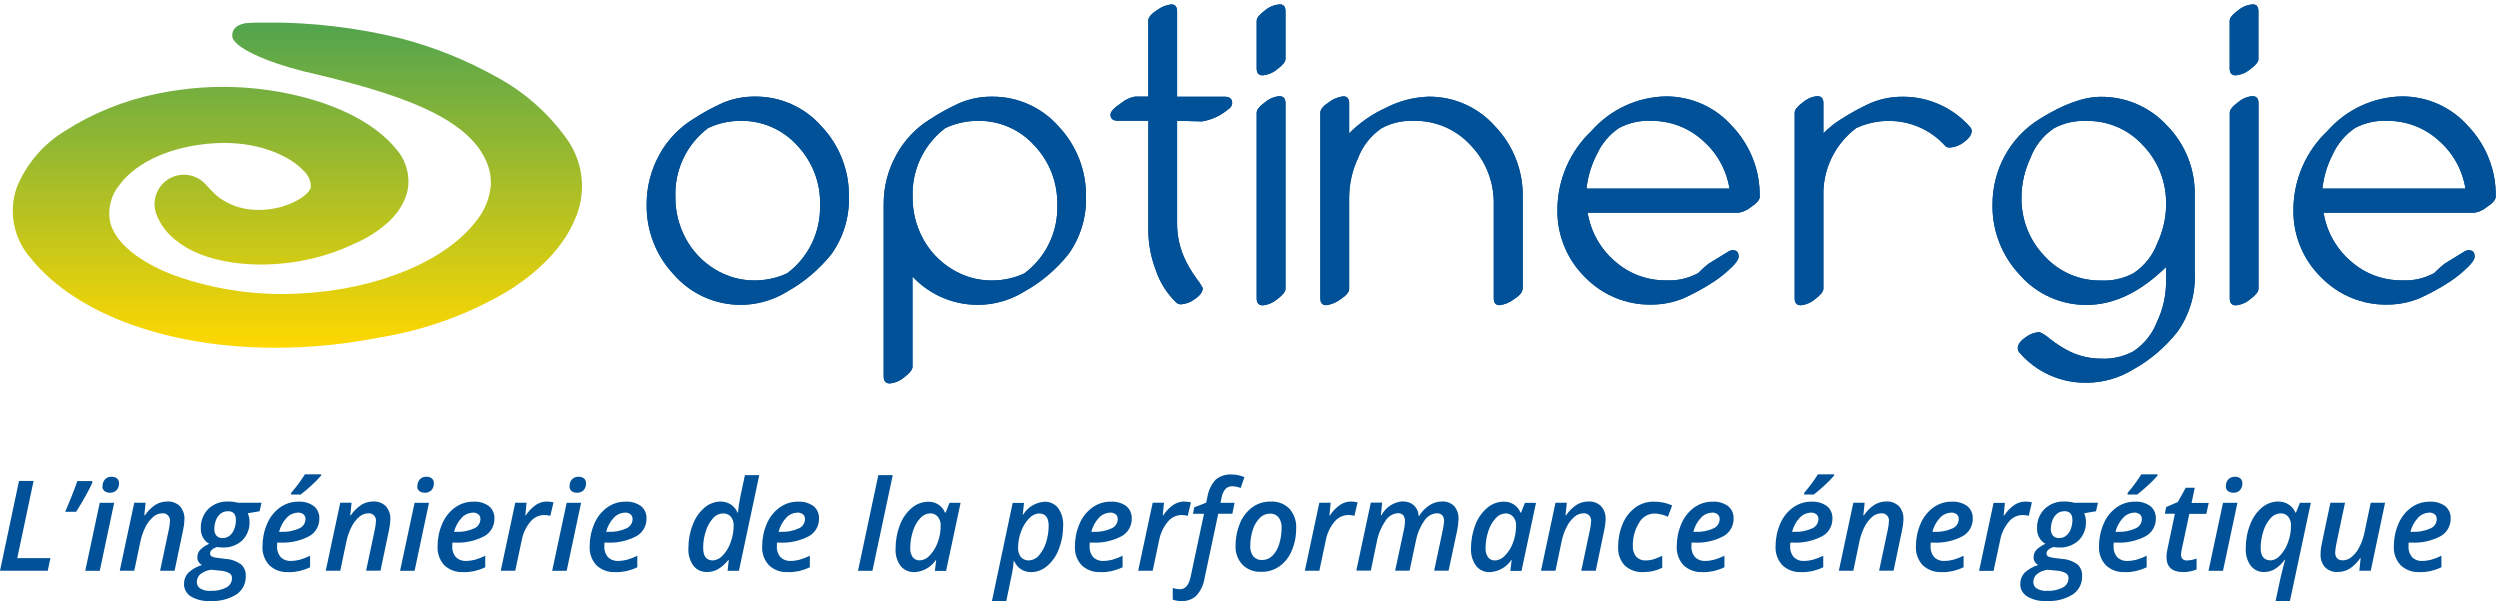<?xml version="1.0" encoding="UTF-8"?>
<svg id="Calque_1" xmlns="http://www.w3.org/2000/svg" xmlns:xlink="http://www.w3.org/1999/xlink" viewBox="0 0 300 72.14">
  <defs>
    <style>
      .cls-1 {
        fill: none;
      }

      .cls-2 {
        fill: #005197;
      }

      .cls-3 {
        fill: url(#Dégradé_sans_nom);
      }

      .cls-4 {
        fill: #00498a;
      }

      .cls-5 {
        clip-path: url(#clippath);
      }
    </style>
    <clipPath id="clippath">
      <path class="cls-1" d="M29.31,2.82c-.89.17-1.49.67-1.44,1.52.08,1.35,4.24,3.14,8.49,4.2,10.64,2.49,20.75,5.4,22.39,11.98.05.2.09.41.11.62.03.29.04.62.05.93-.1,1.57-.68,3.07-1.66,4.31-3.57,4.85-11.78,8.31-20.91,8.82-5.23.34-10.48-.39-15.41-2.15-4.29-1.62-7.11-3.95-7.71-6.38-.32-1.58.08-3.21,1.1-4.46,2.11-2.86,6.42-4.74,11.53-5.03,4.97-.28,8.9,1.47,10.59,3.32.56.5.87,1.21.86,1.96-.08.56-1.05,1.41-2.54,2.02-.28.11-.57.21-.88.31-1.15.34-4.87,1.15-7.88-1.31-.48-.46-.97-.94-1.21-1.23-1.24-1.5-3.46-1.72-4.96-.48-1.1.91-1.55,2.39-1.13,3.75,0,.04.02.08.03.12.51,1.35,1.42,2.52,2.6,3.36,4.12,3.29,13.55,3.9,21.08.29,1.58-.65,3.04-1.58,4.3-2.74.1-.09.2-.18.28-.29.76-.76,1.35-1.68,1.71-2.69.11-.29.19-.59.24-.89.27-1.73-.24-3.49-1.41-4.8-2.35-2.9-6.62-5.19-12.05-6.45-5.49-1.28-11.2-1.33-16.72-.16h-.02c-3.92.81-7.66,2.33-11.02,4.49-2.57,1.58-4.57,3.94-5.71,6.74-1.02,2.94-.37,6.2,1.71,8.52,5.52,6.83,16.71,10.71,29.34,10.71,4.28,0,8.54-.43,12.73-1.28l.17-.02c5.33-.91,10.45-2.79,15.09-5.57,3.84-2.41,6.57-5.33,7.89-8.42,1.43-3.09,1.14-6.7-.76-9.53-2.22-3.19-5.16-5.82-8.59-7.67-3.6-2.02-7.45-3.57-11.45-4.62-5.29-1.3-10.71-1.94-16.15-1.92-.9-.02-1.8.02-2.7.1h0Z"/>
    </clipPath>
    <linearGradient id="Dégradé_sans_nom" data-name="Dégradé sans nom" x1="-47.79" y1="329.26" x2="-47.79" y2="330.26" gradientTransform="translate(3350.7 12892.83) scale(69.36 -39.03)" gradientUnits="userSpaceOnUse">
      <stop offset="0" stop-color="#ffd800"/>
      <stop offset="1" stop-color="#51a44f"/>
    </linearGradient>
  </defs>
  <g id="Groupe_416">
    <g id="Groupe_411">
      <g id="Groupe_65">
        <g class="cls-5">
          <g id="Groupe_64">
            <rect id="Rectangle_64" class="cls-3" x="1" y="2.72" width="69.36" height="39.03"/>
          </g>
        </g>
      </g>
      <g id="Groupe_410">
        <g id="Groupe_404">
          <g id="Groupe_63">
            <g id="Groupe_412">
              <path id="Tracé_216" class="cls-4" d="M101.87,23.63c.06,2.45-.67,4.86-2.1,6.86-1.46,1.83-3.27,3.36-5.31,4.5-4.41,2.72-10.14,1.88-13.57-2.01-2.16-2.27-3.34-5.3-3.29-8.43-.02-2.1.52-4.17,1.54-6.01.96-1.75,2.36-3.22,4.06-4.26,1.12-.73,2.28-1.37,3.5-1.92,1.23-.52,2.56-.78,3.89-.77,3.05-.03,5.97,1.27,7.98,3.56,2.16,2.28,3.35,5.32,3.3,8.46M98.41,24.55c.06-2.64-.93-5.2-2.76-7.11-1.73-1.91-4.2-2.98-6.78-2.94-1.35,0-2.68.29-3.89.86-2.58,1.94-4.05,5.03-3.93,8.26-.02,1.75.41,3.49,1.25,5.03.81,1.49,2,2.75,3.45,3.64,1.45.9,3.12,1.38,4.83,1.36,1.35,0,2.67-.29,3.89-.86,2.58-1.94,4.05-5.02,3.93-8.25"/>
              <path id="Tracé_217" class="cls-2" d="M101.87,23.63c.06,2.45-.67,4.86-2.1,6.86-1.46,1.83-3.27,3.36-5.31,4.5-4.41,2.72-10.14,1.88-13.57-2.01-2.16-2.27-3.34-5.3-3.29-8.43-.02-2.1.52-4.17,1.54-6.01.96-1.75,2.36-3.22,4.06-4.26,1.12-.73,2.28-1.37,3.5-1.92,1.23-.52,2.56-.78,3.89-.77,3.05-.03,5.97,1.27,7.98,3.56,2.16,2.28,3.35,5.32,3.3,8.46ZM98.41,24.55c.06-2.64-.94-5.19-2.76-7.11-1.73-1.91-4.2-2.98-6.78-2.94-1.35,0-2.68.29-3.89.86-2.58,1.94-4.05,5.03-3.93,8.26-.02,1.75.41,3.49,1.25,5.03.81,1.49,2,2.75,3.45,3.64,1.45.9,3.12,1.38,4.83,1.36,1.35,0,2.67-.29,3.89-.86,2.58-1.94,4.05-5.02,3.93-8.25Z"/>
              <path id="Tracé_218" class="cls-4" d="M130.32,23.63c.06,2.45-.67,4.86-2.1,6.86-1.46,1.83-3.26,3.36-5.31,4.5-4.33,2.67-9.94,1.91-13.41-1.81v10.84c0,.33-.33.75-.99,1.25-.49.42-1.09.68-1.74.74-.49,0-.73-.28-.73-.84v-20.61c-.02-2.1.51-4.17,1.54-6.01.96-1.75,2.36-3.22,4.06-4.26,1.12-.73,2.28-1.37,3.5-1.92,1.23-.52,2.55-.78,3.89-.77,3.05-.03,5.97,1.27,7.99,3.56,2.16,2.28,3.35,5.32,3.3,8.47M126.87,24.55c.06-2.64-.94-5.2-2.76-7.11-1.73-1.91-4.2-2.98-6.77-2.94-1.35,0-2.68.3-3.9.87-2.58,1.94-4.05,5.03-3.93,8.26-.02,1.75.41,3.49,1.25,5.03.81,1.5,2.01,2.75,3.46,3.64,1.45.9,3.12,1.38,4.83,1.36,1.35,0,2.68-.29,3.89-.86,2.58-1.94,4.05-5.02,3.93-8.25"/>
              <path id="Tracé_219" class="cls-2" d="M130.32,23.63c.06,2.45-.67,4.86-2.1,6.86-1.46,1.83-3.26,3.36-5.31,4.5-4.33,2.67-9.94,1.91-13.41-1.81v10.84c0,.33-.33.75-.99,1.25-.49.42-1.09.68-1.74.74-.49,0-.73-.28-.73-.84v-20.61c-.02-2.1.51-4.17,1.54-6.01.96-1.75,2.36-3.22,4.06-4.26,1.12-.73,2.28-1.37,3.5-1.92,1.23-.52,2.55-.78,3.89-.77,3.05-.03,5.97,1.27,7.99,3.56,2.16,2.28,3.35,5.32,3.3,8.47ZM126.87,24.55c.06-2.64-.94-5.2-2.76-7.11-1.73-1.91-4.2-2.98-6.77-2.94-1.35,0-2.67.29-3.89.86-2.58,1.94-4.05,5.03-3.93,8.26-.02,1.75.41,3.49,1.25,5.03.81,1.5,2.01,2.75,3.46,3.64,1.45.9,3.12,1.38,4.83,1.36,1.35,0,2.68-.29,3.89-.86,2.58-1.94,4.05-5.02,3.93-8.25Z"/>
              <path id="Tracé_220" class="cls-4" d="M147.87,12.35c-.03.34-.22.63-.52.79-.89.75-1.96,1.24-3.1,1.43-.12,0-.51-.01-1.16-.03s-1.25-.04-1.84-.04v12.34c0,1.35.27,2.68.79,3.92.4.92.9,1.79,1.5,2.6.3.38.56.78.79,1.2,0,.47-.33.92-1,1.36-.47.35-1.03.56-1.62.6-.2,0-.39-.07-.54-.2-1.13-1.08-1.98-2.42-2.47-3.9-.57-1.48-.88-3.05-.9-4.64v-13.29h-3.65c-.59,0-.89-.24-.89-.74,0-.34.41-.79,1.23-1.34.49-.42,1.09-.71,1.72-.82h1.58V2.49c0-.4.37-.84,1.1-1.3.48-.36,1.05-.59,1.65-.66.47,0,.71.27.71.82v10.26h5.72c.6,0,.89.26.89.75"/>
              <path id="Tracé_221" class="cls-2" d="M147.87,12.35c-.03.34-.22.63-.52.79-.89.75-1.96,1.24-3.1,1.43-.12,0-.51-.01-1.16-.03s-1.25-.04-1.84-.04v12.34c0,1.35.27,2.68.79,3.92.4.92.9,1.79,1.5,2.6.3.38.56.78.79,1.2,0,.47-.33.92-1,1.36-.47.35-1.03.56-1.62.6-.2,0-.39-.07-.54-.2-1.13-1.08-1.98-2.42-2.47-3.9-.57-1.48-.88-3.05-.9-4.64v-13.29h-3.65c-.59,0-.89-.24-.89-.74,0-.34.41-.79,1.23-1.34.49-.42,1.09-.71,1.72-.82h1.58V2.49c0-.4.37-.84,1.1-1.3.48-.36,1.05-.59,1.65-.66.47,0,.71.27.71.82v10.26h5.72c.6,0,.89.26.89.75Z"/>
              <path id="Tracé_222" class="cls-4" d="M154.26,7.07c0,.34-.33.75-1,1.24-.49.42-1.11.67-1.75.73-.47,0-.71-.27-.71-.82V2.49c0-.34.33-.75,1-1.24.49-.42,1.11-.67,1.75-.73.47,0,.71.27.71.82v5.73ZM154.26,34.65c0,.34-.33.76-.99,1.25-.49.42-1.1.68-1.74.74-.49,0-.73-.28-.73-.83V13.52c0-.34.33-.76.99-1.24.49-.42,1.1-.68,1.74-.74.48,0,.73.28.73.84v22.28Z"/>
              <path id="Tracé_223" class="cls-2" d="M154.26,7.07c0,.34-.33.75-1,1.24-.49.42-1.11.67-1.75.73-.47,0-.71-.27-.71-.82V2.49c0-.34.33-.75,1-1.24.49-.42,1.11-.67,1.75-.73.47,0,.71.27.71.82v5.73ZM154.26,34.65c0,.34-.33.76-.99,1.25-.49.42-1.1.68-1.74.74-.49,0-.73-.28-.73-.83V13.52c0-.34.33-.76.99-1.24.49-.42,1.1-.68,1.74-.74.48,0,.73.28.73.84v22.28Z"/>
              <path id="Tracé_224" class="cls-4" d="M182.71,34.65c0,.4-.36.83-1.07,1.28-.49.37-1.07.61-1.68.69-.47,0-.71-.27-.71-.82v-11.26c.06-2.65-.94-5.22-2.78-7.12-1.73-1.89-4.19-2.96-6.75-2.92-1.35-.07-2.69.23-3.89.86-1.31.88-2.31,2.14-2.87,3.62-.68,1.45-1.04,3.03-1.06,4.64v11.03c0,.4-.36.83-1.07,1.28-.49.37-1.07.61-1.68.69-.47,0-.71-.27-.71-.82V13.52c0-.4.37-.83,1.1-1.3.48-.36,1.05-.59,1.65-.66.47,0,.71.28.71.82v3.62c1.27-1.28,2.77-2.32,4.42-3.07,1.59-.82,3.33-1.27,5.12-1.33,3.04-.02,5.95,1.27,7.97,3.56,2.18,2.28,3.37,5.32,3.32,8.47v11.03Z"/>
              <path id="Tracé_225" class="cls-2" d="M182.71,34.65c0,.4-.36.83-1.07,1.28-.49.37-1.07.61-1.68.69-.47,0-.71-.27-.71-.82v-11.26c.06-2.65-.94-5.22-2.78-7.12-1.73-1.89-4.19-2.96-6.75-2.92-1.35-.07-2.69.23-3.89.86-1.31.88-2.31,2.14-2.87,3.62-.68,1.45-1.04,3.03-1.06,4.64v11.03c0,.4-.36.83-1.07,1.28-.49.37-1.07.61-1.68.69-.47,0-.71-.27-.71-.82V13.52c0-.4.37-.83,1.1-1.3.48-.36,1.05-.59,1.65-.66.47,0,.71.28.71.82v3.62c1.27-1.28,2.77-2.32,4.42-3.07,1.59-.82,3.33-1.27,5.12-1.33,3.04-.02,5.95,1.27,7.97,3.56,2.18,2.28,3.37,5.32,3.32,8.47v11.03Z"/>
              <path id="Tracé_226" class="cls-4" d="M211.17,23.62c0,.35-.36.76-1.06,1.23-.43.36-.96.6-1.52.68h-18.07c.37,2.28,1.54,4.35,3.29,5.84,1.67,1.48,3.84,2.29,6.07,2.27,1.35.08,2.7-.22,3.89-.86.4-.41.82-.79,1.27-1.14l2.38-1.46c.15-.1.32-.15.5-.16.48,0,.72.26.72.77,0,.37-.42.93-1.27,1.68-.56.51-1.17.98-1.81,1.39-1.12.73-2.29,1.37-3.51,1.92-1.23.51-2.54.77-3.87.77-2.99.06-5.87-1.13-7.96-3.27-2.2-2.16-3.41-5.14-3.33-8.23.04-3.53,1.51-6.9,4.08-9.33,2.26-2.57,5.49-4.08,8.91-4.15,3.04-.02,5.95,1.27,7.96,3.55,2.18,2.28,3.37,5.32,3.32,8.47M207.54,22.63c-.37-2.28-1.53-4.35-3.29-5.84-1.67-1.49-3.84-2.3-6.08-2.29-1.35-.07-2.7.23-3.9.87-1.16.79-2.08,1.89-2.66,3.17-.66,1.28-1.07,2.66-1.23,4.09h17.16Z"/>
              <path id="Tracé_227" class="cls-2" d="M211.17,23.62c0,.35-.36.76-1.06,1.23-.43.36-.96.6-1.52.68h-18.07c.37,2.28,1.54,4.35,3.29,5.84,1.67,1.48,3.84,2.29,6.07,2.27,1.35.08,2.7-.22,3.89-.86.4-.41.82-.79,1.27-1.14l2.38-1.46c.15-.1.32-.15.5-.16.48,0,.72.26.72.77,0,.37-.42.93-1.27,1.68-.56.51-1.17.98-1.81,1.39-1.12.73-2.29,1.37-3.51,1.92-1.23.51-2.54.77-3.87.77-2.99.06-5.87-1.13-7.96-3.27-2.2-2.16-3.41-5.14-3.33-8.23.04-3.53,1.51-6.9,4.08-9.33,2.26-2.57,5.49-4.08,8.91-4.15,3.04-.02,5.95,1.27,7.96,3.55,2.18,2.28,3.38,5.32,3.33,8.47ZM207.54,22.63c-.37-2.28-1.53-4.35-3.29-5.84-1.67-1.49-3.84-2.3-6.08-2.29-1.35-.07-2.7.23-3.9.87-1.16.79-2.08,1.89-2.66,3.17-.66,1.28-1.07,2.66-1.23,4.09h17.16Z"/>
              <path id="Tracé_228" class="cls-4" d="M236.6,15.72c0,.44-.31.89-.93,1.33-.48.39-1.08.62-1.7.66-.2.01-.4-.06-.54-.2-1.73-1.93-4.21-3.02-6.8-3-1.34,0-2.67.29-3.89.86-2.58,1.94-4.05,5.02-3.93,8.25v11.02c0,.34-.34.76-.99,1.25-.49.42-1.1.68-1.74.74-.48,0-.72-.28-.72-.83V13.52c0-.34.33-.75.99-1.24.48-.42,1.09-.68,1.73-.74.49,0,.73.28.73.84v3.62c.64-.65,1.36-1.23,2.14-1.71,1.12-.72,2.29-1.36,3.5-1.91,1.23-.52,2.55-.78,3.89-.77,3.07-.01,6,1.3,8.04,3.6.14.14.22.32.23.52"/>
              <path id="Tracé_229" class="cls-2" d="M236.6,15.72c0,.44-.31.89-.93,1.33-.48.39-1.08.62-1.7.66-.2.01-.4-.06-.54-.2-1.73-1.93-4.21-3.02-6.8-3-1.34,0-2.67.29-3.89.86-2.58,1.94-4.05,5.02-3.93,8.25v11.02c0,.34-.34.76-.99,1.25-.49.42-1.1.68-1.74.74-.48,0-.72-.28-.72-.83V13.52c0-.34.33-.75.99-1.24.48-.42,1.09-.68,1.73-.74.49,0,.73.28.73.84v3.62c.64-.65,1.36-1.23,2.14-1.71,1.12-.72,2.29-1.36,3.5-1.91,1.23-.52,2.55-.78,3.89-.77,3.07-.01,6,1.3,8.04,3.6.14.14.22.33.23.52Z"/>
              <path id="Tracé_230" class="cls-4" d="M263.38,32.98c.06,2.44-.67,4.83-2.08,6.82-1.46,1.85-3.27,3.4-5.33,4.54-1.68,1.03-3.61,1.58-5.58,1.59-3.08.04-6.01-1.27-8.03-3.59-.14-.14-.22-.33-.23-.53,0-.47.33-.93,1-1.37.47-.35,1.03-.55,1.62-.59.45.21.88.49,1.25.82.76.6,1.58,1.12,2.45,1.55,1.14.54,2.39.81,3.65.82,1.35.07,2.69-.23,3.89-.87,1.32-.87,2.32-2.13,2.88-3.61.68-1.45,1.04-3.03,1.06-4.64v-1.88c-3.1,3.03-6.27,4.55-9.54,4.55-3.04.02-5.95-1.27-7.96-3.55-2.18-2.28-3.38-5.32-3.33-8.47-.01-2.07.51-4.12,1.51-5.93.97-1.77,2.39-3.26,4.1-4.33,2.86-1.79,5.32-2.69,7.39-2.69,3.02-.02,5.91,1.23,7.95,3.46,2.18,2.22,3.38,5.23,3.32,8.35v9.57ZM259.93,24.55c.06-2.65-.94-5.22-2.78-7.12-1.73-1.9-4.19-2.96-6.75-2.92-1.35-.06-2.69.23-3.89.86-1.32.87-2.32,2.14-2.87,3.62-.68,1.45-1.05,3.03-1.06,4.64-.06,2.65.94,5.22,2.78,7.12,1.73,1.89,4.19,2.95,6.75,2.91,1.35.07,2.69-.23,3.89-.86,1.32-.87,2.33-2.14,2.88-3.62.68-1.45,1.04-3.03,1.06-4.63"/>
              <path id="Tracé_231" class="cls-2" d="M263.38,32.98c.06,2.44-.67,4.83-2.08,6.82-1.46,1.85-3.27,3.4-5.33,4.54-1.68,1.03-3.61,1.58-5.58,1.59-3.08.04-6.01-1.27-8.03-3.59-.14-.14-.22-.33-.23-.53,0-.47.33-.93,1-1.37.47-.35,1.03-.55,1.62-.59.45.21.88.49,1.25.82.76.6,1.58,1.12,2.45,1.55,1.14.54,2.39.81,3.65.82,1.35.07,2.69-.23,3.89-.87,1.32-.87,2.32-2.13,2.88-3.61.68-1.45,1.04-3.03,1.06-4.64v-1.88c-3.1,3.03-6.27,4.55-9.54,4.55-3.04.02-5.95-1.27-7.96-3.55-2.18-2.28-3.38-5.32-3.33-8.47-.01-2.07.51-4.12,1.51-5.93.97-1.77,2.39-3.26,4.1-4.33,2.86-1.79,5.32-2.69,7.39-2.69,3.02-.02,5.91,1.23,7.95,3.46,2.18,2.22,3.38,5.23,3.32,8.35v9.57ZM259.93,24.55c.06-2.65-.94-5.22-2.78-7.12-1.73-1.9-4.19-2.96-6.75-2.92-1.35-.06-2.69.23-3.89.86-1.32.87-2.32,2.14-2.87,3.62-.68,1.45-1.05,3.03-1.06,4.64-.06,2.65.94,5.22,2.78,7.12,1.73,1.89,4.19,2.95,6.75,2.91,1.35.07,2.69-.23,3.89-.86,1.32-.87,2.33-2.14,2.88-3.62.68-1.45,1.04-3.03,1.06-4.63h0Z"/>
              <path id="Tracé_232" class="cls-4" d="M271.02,7.07c0,.34-.33.75-1,1.24-.49.42-1.1.67-1.75.73-.47,0-.71-.27-.71-.82V2.49c0-.34.33-.75,1-1.24.5-.42,1.11-.67,1.75-.73.47,0,.7.27.7.82v5.73ZM271.02,34.65c0,.34-.33.76-.99,1.25-.49.42-1.09.68-1.74.74-.48,0-.72-.28-.72-.83V13.52c0-.34.33-.76.99-1.24.49-.43,1.1-.69,1.74-.74.48,0,.72.28.72.84v22.28Z"/>
              <path id="Tracé_233" class="cls-2" d="M271.02,7.07c0,.34-.33.75-1,1.24-.49.42-1.1.67-1.75.73-.47,0-.71-.27-.71-.82V2.49c0-.34.33-.75,1-1.24.5-.42,1.11-.67,1.75-.73.47,0,.7.27.7.82v5.73ZM271.02,34.65c0,.34-.33.76-.99,1.25-.49.42-1.09.68-1.74.74-.48,0-.72-.28-.72-.83V13.52c0-.34.33-.76.99-1.24.49-.43,1.1-.69,1.74-.74.48,0,.72.28.72.84v22.28Z"/>
              <path id="Tracé_234" class="cls-4" d="M299.48,23.62c0,.35-.36.76-1.07,1.23-.43.36-.96.6-1.51.68h-18.07c.37,2.28,1.54,4.35,3.29,5.84,1.68,1.48,3.84,2.29,6.08,2.27,1.35.08,2.7-.22,3.89-.86.4-.41.83-.79,1.27-1.14l2.37-1.46c.15-.1.32-.15.5-.16.48,0,.73.26.73.77,0,.37-.42.93-1.27,1.68-.56.51-1.17.98-1.81,1.39-1.12.73-2.3,1.37-3.52,1.92-1.23.51-2.54.77-3.87.77-2.99.06-5.86-1.13-7.95-3.27-2.21-2.16-3.41-5.14-3.33-8.23.04-3.54,1.51-6.9,4.08-9.33,2.26-2.57,5.49-4.08,8.91-4.15,3.04-.02,5.95,1.27,7.97,3.56,2.18,2.28,3.37,5.32,3.32,8.47M295.85,22.63c-.36-2.28-1.53-4.35-3.29-5.84-1.67-1.49-3.84-2.3-6.08-2.29-1.35-.07-2.7.23-3.89.87-1.16.79-2.09,1.89-2.67,3.17-.66,1.28-1.08,2.66-1.23,4.09h17.15Z"/>
              <path id="Tracé_235" class="cls-2" d="M299.48,23.62c0,.35-.36.76-1.07,1.23-.43.36-.96.6-1.51.68h-18.07c.37,2.28,1.54,4.35,3.29,5.84,1.68,1.48,3.84,2.29,6.08,2.27,1.35.08,2.7-.22,3.89-.86.4-.41.83-.79,1.27-1.14l2.37-1.46c.15-.1.32-.15.5-.16.48,0,.73.26.73.77,0,.37-.42.93-1.27,1.68-.56.51-1.17.98-1.81,1.39-1.12.73-2.3,1.37-3.52,1.92-1.23.51-2.54.77-3.87.77-2.99.06-5.86-1.13-7.95-3.27-2.21-2.16-3.41-5.14-3.33-8.23.04-3.54,1.51-6.9,4.08-9.33,2.26-2.57,5.49-4.08,8.91-4.15,3.04-.02,5.95,1.27,7.97,3.56,2.18,2.28,3.37,5.32,3.32,8.47ZM295.85,22.63c-.36-2.28-1.53-4.35-3.29-5.84-1.67-1.49-3.84-2.3-6.08-2.29-1.35-.07-2.7.23-3.89.87-1.16.79-2.09,1.89-2.67,3.17-.66,1.28-1.08,2.66-1.23,4.09h17.15Z"/>
              <g id="Groupe_413">
                <rect id="Rectangle_63" class="cls-1" x="1" width="299" height="69.13"/>
              </g>
            </g>
          </g>
        </g>
      </g>
    </g>
    <g id="Groupe_403">
      <path id="Tracé_237" class="cls-2" d="M0,68.5l2.28-10.79h1.75l-1.96,9.27h3.98l-.32,1.51H0Z"/>
      <path id="Tracé_238" class="cls-2" d="M11.04,57.72l.06.16c-.18.41-.45.94-.82,1.61s-.74,1.3-1.15,1.93h-1.31c.21-.47.47-1.1.78-1.88s.54-1.39.68-1.81h1.76Z"/>
      <path id="Tracé_239" class="cls-2" d="M11.97,68.5h-1.74l1.74-8.16h1.73l-1.73,8.16ZM12.31,58.33c-.01-.3.09-.59.29-.81.21-.22.51-.33.81-.31.23,0,.45.06.63.2.17.15.26.37.24.59.02.3-.09.6-.3.83-.21.2-.49.31-.78.3-.23,0-.46-.06-.65-.19-.18-.15-.28-.37-.26-.6"/>
      <path id="Tracé_240" class="cls-2" d="M19.21,68.5l1.05-4.96c.07-.32.12-.64.13-.97.07-.46-.25-.9-.71-.97-.08-.01-.16-.01-.24,0-.39.01-.76.16-1.05.42-.39.34-.71.75-.93,1.21-.29.57-.5,1.17-.62,1.8l-.73,3.46h-1.74l1.74-8.16h1.36l-.15,1.51h.07c.33-.5.76-.93,1.26-1.26.42-.26.91-.4,1.41-.4.57-.04,1.12.17,1.53.56.38.44.58,1.01.54,1.59-.01.45-.07.9-.17,1.34l-1.01,4.82h-1.74Z"/>
      <path id="Tracé_241" class="cls-2" d="M31.38,60.34l-.23,1.01-1.42.24c.14.32.22.66.21,1.01.04.84-.28,1.67-.88,2.26-.64.58-1.49.88-2.35.84-.23,0-.46-.02-.68-.06-.55.2-.82.46-.82.77-.01.17.08.32.23.38.22.09.44.14.68.16l.94.12c.67.03,1.31.26,1.86.65.39.35.6.86.57,1.38.04.89-.38,1.73-1.11,2.23-.95.58-2.05.86-3.16.79-.81.05-1.62-.14-2.32-.55-.52-.33-.84-.9-.82-1.52,0-.49.18-.96.51-1.31.46-.44,1.03-.76,1.65-.94-.35-.18-.57-.54-.56-.94,0-.33.12-.64.34-.88.31-.31.68-.55,1.08-.72-.66-.38-1.04-1.1-1-1.86-.04-.87.29-1.71.9-2.33.64-.61,1.5-.93,2.39-.89.4,0,.79.05,1.18.15h2.83ZM25.33,68.37c-.46.05-.9.23-1.27.52-.29.24-.45.59-.44.97,0,.31.15.6.41.76.38.22.82.32,1.25.28.65.03,1.3-.1,1.88-.4.43-.22.69-.66.68-1.14,0-.24-.12-.47-.33-.59-.36-.18-.76-.28-1.16-.3l-1.01-.1ZM27.32,61.35c-.3,0-.6.09-.84.28-.25.2-.45.47-.56.78-.14.34-.2.7-.2,1.07-.02.29.07.58.26.81.2.2.47.3.75.28.3,0,.6-.1.83-.29.25-.21.43-.48.55-.79.14-.35.2-.72.2-1.1,0-.7-.33-1.05-.98-1.05"/>
      <path id="Tracé_242" class="cls-2" d="M34.59,68.65c-.84.05-1.66-.25-2.27-.82-.57-.62-.87-1.44-.82-2.29,0-.94.19-1.86.57-2.72.33-.78.87-1.45,1.55-1.94.64-.45,1.4-.69,2.19-.68.66-.04,1.31.15,1.85.53.45.37.69.94.66,1.52.01.87-.46,1.68-1.23,2.1-1.08.56-2.29.82-3.5.76h-.32l-.02.23v.22c-.03.47.12.92.42,1.28.33.33.78.5,1.24.47.36,0,.71-.05,1.06-.14.43-.12.84-.28,1.24-.48v1.38c-.42.2-.85.35-1.3.46-.43.09-.88.14-1.32.13M35.72,61.52c-.51.02-1,.25-1.33.63-.44.47-.75,1.05-.9,1.67h.22c.74.04,1.49-.1,2.17-.4.46-.18.77-.62.78-1.12.01-.22-.07-.43-.24-.58-.2-.15-.45-.23-.7-.21M34.93,59.16c.61-.7,1.16-1.45,1.66-2.24h1.95v.14c-.36.42-.75.82-1.17,1.19-.41.39-.84.75-1.29,1.09h-1.15v-.18Z"/>
      <path id="Tracé_243" class="cls-2" d="M43.93,68.5l1.05-4.96c.07-.32.12-.64.13-.97.07-.46-.25-.9-.71-.97-.08-.01-.16-.01-.24,0-.39.01-.76.16-1.05.42-.39.34-.71.75-.93,1.21-.29.57-.5,1.17-.62,1.8l-.73,3.46h-1.74l1.74-8.16h1.36l-.16,1.51h.07c.33-.5.76-.93,1.26-1.26.42-.26.91-.4,1.41-.4.57-.04,1.12.17,1.53.56.38.44.58,1.01.54,1.59-.01.45-.07.9-.17,1.33l-1.01,4.82h-1.74Z"/>
      <path id="Tracé_244" class="cls-2" d="M49.75,68.5h-1.74l1.74-8.16h1.73l-1.73,8.16ZM50.09,58.33c-.01-.3.09-.59.29-.81.21-.22.51-.33.81-.31.23,0,.45.06.63.2.17.15.26.37.24.59.02.3-.09.6-.3.83-.21.2-.49.31-.78.3-.23,0-.46-.06-.65-.19-.18-.15-.28-.37-.26-.6"/>
      <path id="Tracé_245" class="cls-2" d="M55.59,68.65c-.84.05-1.66-.25-2.27-.82-.57-.62-.86-1.45-.81-2.29,0-.94.19-1.86.57-2.72.33-.78.87-1.45,1.55-1.94.64-.45,1.4-.69,2.19-.68.66-.04,1.31.15,1.85.53.45.37.69.94.66,1.52.01.87-.46,1.68-1.23,2.1-1.08.56-2.29.83-3.5.76h-.32v.23s-.01.22-.01.22c-.03.46.12.92.42,1.28.33.33.78.5,1.24.47.36,0,.71-.05,1.06-.14.43-.12.84-.28,1.24-.48v1.38c-.42.2-.85.35-1.3.46-.43.09-.88.14-1.32.13M56.72,61.52c-.51.02-1,.25-1.33.63-.44.47-.75,1.05-.9,1.67h.21c.74.04,1.49-.1,2.17-.4.46-.18.77-.62.78-1.12.01-.22-.07-.43-.24-.58-.2-.15-.45-.23-.7-.21"/>
      <path id="Tracé_246" class="cls-2" d="M65.62,60.19c.27,0,.54.03.8.09l-.38,1.62c-.25-.06-.5-.1-.75-.1-.65.01-1.26.32-1.66.83-.52.63-.87,1.38-1.02,2.18l-.78,3.68h-1.74l1.74-8.16h1.36l-.15,1.51h.06c.32-.5.74-.93,1.23-1.27.39-.25.84-.39,1.3-.39"/>
      <path id="Tracé_247" class="cls-2" d="M68,68.5h-1.74l1.74-8.16h1.73l-1.73,8.16ZM68.35,58.33c-.01-.3.09-.59.29-.81.21-.22.51-.33.81-.31.23,0,.45.06.63.2.17.15.26.37.24.59.02.3-.09.6-.29.83-.21.2-.49.31-.78.3-.23,0-.46-.06-.65-.19-.18-.15-.28-.37-.26-.6"/>
      <path id="Tracé_248" class="cls-2" d="M73.84,68.65c-.84.05-1.66-.25-2.27-.82-.57-.62-.86-1.45-.81-2.29,0-.94.19-1.86.57-2.72.33-.78.87-1.45,1.55-1.94.64-.45,1.4-.69,2.19-.68.66-.04,1.31.15,1.85.53.45.37.69.94.66,1.52.01.87-.46,1.68-1.23,2.1-1.08.56-2.29.83-3.5.76h-.32v.23s-.01.22-.01.22c-.03.46.12.92.42,1.28.33.33.78.5,1.24.47.36,0,.71-.05,1.06-.14.43-.12.84-.28,1.24-.48v1.38c-.42.2-.85.35-1.3.46-.43.09-.88.14-1.32.13M74.97,61.52c-.51.02-1,.25-1.33.63-.44.47-.75,1.05-.9,1.67h.22c.74.04,1.49-.1,2.17-.4.46-.18.77-.62.78-1.12.01-.22-.07-.43-.24-.58-.2-.15-.45-.23-.7-.21"/>
      <path id="Tracé_249" class="cls-2" d="M86.52,60.19c.87,0,1.65.51,1.98,1.32h.06c.05-.62.14-1.24.27-1.85l.56-2.64h1.72l-2.44,11.48h-1.36l.14-1.3h-.05c-.35.45-.77.82-1.26,1.11-.39.22-.83.33-1.28.33-.64.03-1.25-.25-1.65-.75-.44-.62-.65-1.37-.6-2.12,0-.97.17-1.93.53-2.83.29-.79.78-1.49,1.41-2.03.55-.47,1.24-.72,1.96-.73M85.53,67.25c.47-.03.9-.25,1.2-.6.43-.45.75-.99.95-1.58.23-.63.36-1.3.36-1.97.02-.39-.09-.77-.32-1.08-.24-.28-.61-.43-.98-.41-.45.02-.88.22-1.17.57-.4.45-.7.98-.87,1.56-.22.65-.32,1.33-.32,2.01,0,1,.39,1.5,1.16,1.5"/>
      <path id="Tracé_250" class="cls-2" d="M94.54,68.65c-.84.05-1.66-.25-2.27-.82-.57-.62-.86-1.45-.81-2.29,0-.94.19-1.86.57-2.72.33-.78.87-1.45,1.55-1.94.64-.45,1.4-.69,2.19-.68.66-.04,1.31.15,1.85.53.45.37.69.94.66,1.52.01.87-.46,1.68-1.23,2.1-1.08.56-2.29.83-3.5.76h-.32v.23s-.01.22-.01.22c-.03.46.12.92.42,1.28.33.33.78.5,1.24.47.36,0,.71-.05,1.06-.14.43-.12.84-.28,1.24-.48v1.38c-.42.2-.85.35-1.3.46-.43.09-.88.14-1.32.13M95.66,61.52c-.51.02-1,.25-1.33.63-.44.47-.75,1.05-.9,1.67h.22c.74.04,1.49-.1,2.17-.4.46-.18.77-.62.78-1.12.01-.22-.07-.43-.24-.58-.2-.15-.45-.23-.7-.21"/>
      <path id="Tracé_251" class="cls-2" d="M104.69,68.5h-1.73l2.44-11.48h1.73l-2.44,11.48Z"/>
      <path id="Tracé_252" class="cls-2" d="M109.71,68.65c-.63.03-1.24-.25-1.64-.74-.44-.61-.65-1.35-.6-2.1,0-.95.17-1.9.51-2.79.29-.79.78-1.5,1.41-2.05.54-.48,1.25-.75,1.98-.76.88-.04,1.7.48,2.03,1.3h.08l.46-1.17h1.33l-1.74,8.17h-1.34l.15-1.3h-.04c-.58.86-1.54,1.4-2.58,1.45M110.35,67.25c.46-.02.89-.23,1.19-.57.42-.44.75-.96.96-1.53.26-.67.39-1.38.38-2.1.02-.38-.11-.75-.35-1.05-.23-.26-.56-.41-.91-.4-.46.02-.88.22-1.18.57-.41.44-.71.97-.88,1.55-.22.65-.33,1.34-.33,2.03-.03.4.08.79.3,1.12.2.25.51.39.83.37"/>
      <path id="Tracé_253" class="cls-2" d="M123.71,68.65c-.87.02-1.66-.5-1.99-1.3h-.08c-.03.46-.09.92-.18,1.37l-.71,3.42h-1.72l2.49-11.79h1.36l-.15,1.39h.06c.55-.89,1.49-1.46,2.54-1.53.64-.03,1.26.26,1.65.76.43.62.64,1.36.6,2.11,0,.96-.17,1.92-.52,2.81-.29.79-.77,1.49-1.41,2.04-.55.47-1.24.73-1.96.73M124.69,61.61c-.46.03-.89.24-1.19.59-.43.44-.75.97-.96,1.55-.25.64-.37,1.32-.37,2-.02.4.1.79.34,1.1.25.27.6.42.97.4.45-.02.88-.23,1.17-.58.4-.45.69-.98.87-1.55.21-.65.32-1.34.32-2.02,0-.99-.38-1.48-1.14-1.48"/>
      <path id="Tracé_254" class="cls-2" d="M132.07,68.65c-.84.05-1.66-.25-2.27-.82-.57-.62-.86-1.45-.81-2.29,0-.94.19-1.86.57-2.72.33-.78.87-1.45,1.55-1.94.64-.45,1.4-.69,2.19-.68.66-.04,1.31.15,1.85.53.45.37.69.94.66,1.52.01.87-.46,1.68-1.23,2.1-1.08.56-2.29.83-3.5.76h-.32v.23s-.01.22-.01.22c-.03.46.12.92.42,1.28.33.33.78.5,1.24.47.36,0,.71-.05,1.06-.14.43-.12.84-.28,1.24-.48v1.38c-.42.2-.85.35-1.3.46-.43.09-.88.14-1.32.13M133.19,61.52c-.51.02-1,.25-1.33.63-.44.47-.75,1.05-.9,1.67h.22c.74.04,1.49-.1,2.17-.4.46-.18.77-.62.78-1.12.01-.22-.07-.43-.24-.58-.2-.15-.45-.23-.7-.21"/>
      <path id="Tracé_255" class="cls-2" d="M142.11,60.19c.27,0,.54.03.8.09l-.38,1.62c-.25-.06-.5-.1-.75-.1-.65.01-1.26.32-1.66.83-.52.63-.87,1.38-1.02,2.18l-.78,3.68h-1.74l1.74-8.16h1.36l-.15,1.51h.06c.32-.5.74-.94,1.23-1.27.39-.25.84-.39,1.3-.39"/>
      <path id="Tracé_256" class="cls-2" d="M141.83,72.13c-.37.01-.75-.05-1.1-.17v-1.4c.27.09.56.14.85.15.66,0,1.09-.5,1.3-1.51l1.6-7.54h-1.32l.15-.78,1.43-.56.15-.68c.12-.78.46-1.5.99-2.08.53-.44,1.2-.66,1.89-.62.54,0,1.07.1,1.56.32l-.45,1.3c-.32-.13-.66-.2-1-.21-.3-.01-.6.1-.82.32-.25.3-.41.66-.47,1.04l-.13.63h1.69l-.27,1.31h-1.69l-1.65,7.77c-.12.76-.45,1.48-.97,2.05-.47.45-1.11.68-1.76.66"/>
      <path id="Tracé_257" class="cls-2" d="M155.54,63.39c.01.93-.17,1.86-.54,2.71-.31.75-.82,1.4-1.48,1.87-.64.44-1.39.67-2.17.65-.83.04-1.65-.26-2.25-.85-.58-.62-.88-1.45-.83-2.3-.01-.92.17-1.84.53-2.69.31-.76.82-1.42,1.48-1.91.64-.46,1.41-.7,2.2-.68.84-.05,1.66.26,2.25.86.57.64.86,1.48.81,2.33M153.79,63.32c.03-.44-.1-.88-.36-1.24-.25-.3-.64-.47-1.03-.45-.46,0-.91.19-1.23.53-.39.4-.68.89-.84,1.43-.2.62-.3,1.27-.3,1.93-.03.45.1.89.37,1.25.27.3.67.46,1.08.43.45,0,.88-.18,1.2-.5.39-.39.67-.88.82-1.41.2-.64.3-1.31.29-1.99"/>
      <path id="Tracé_258" class="cls-2" d="M162.11,60.19c.27,0,.54.02.8.09l-.38,1.62c-.24-.07-.5-.1-.75-.1-.65.01-1.26.32-1.66.83-.52.63-.87,1.38-1.02,2.18l-.78,3.68h-1.74l1.74-8.16h1.36l-.15,1.51h.07c.32-.5.74-.93,1.23-1.27.39-.25.84-.39,1.3-.39"/>
      <path id="Tracé_259" class="cls-2" d="M168.36,60.19c.97-.07,1.8.66,1.87,1.63,0,.03,0,.07,0,.1h.06c.32-.52.75-.97,1.26-1.3.44-.28.95-.44,1.47-.44.56-.04,1.1.17,1.49.56.37.45.55,1.02.51,1.59-.02.45-.07.9-.16,1.33l-1.03,4.82h-1.73l1.05-4.96c.07-.32.12-.65.14-.98,0-.63-.3-.95-.89-.95-.61.05-1.17.39-1.49.91-.51.73-.85,1.56-1.01,2.43l-.75,3.55h-1.73l1.06-4.96c.07-.31.11-.62.12-.94,0-.66-.29-1-.86-1-.62.05-1.18.4-1.5.94-.51.75-.86,1.6-1.02,2.49l-.72,3.46h-1.74l1.74-8.16h1.36l-.15,1.51h.07c.51-.97,1.5-1.61,2.6-1.66"/>
      <path id="Tracé_260" class="cls-2" d="M178.77,68.65c-.64.03-1.25-.25-1.64-.75-.44-.61-.65-1.35-.61-2.1,0-.95.17-1.9.51-2.79.29-.79.78-1.5,1.41-2.05.55-.48,1.25-.75,1.98-.76.89-.04,1.7.48,2.04,1.31h.07l.46-1.17h1.33l-1.74,8.17h-1.34l.16-1.3h-.05c-.58.86-1.54,1.39-2.57,1.45M179.4,67.25c.46-.02.88-.23,1.19-.57.42-.44.75-.96.96-1.53.26-.67.38-1.38.38-2.1.02-.38-.11-.75-.35-1.04-.23-.26-.56-.41-.91-.4-.46.02-.88.22-1.18.57-.41.44-.71.97-.89,1.55-.22.65-.33,1.34-.33,2.03-.03.4.08.79.3,1.12.2.25.51.39.83.37"/>
      <path id="Tracé_261" class="cls-2" d="M189.75,68.5l1.05-4.96c.07-.32.12-.64.13-.97.07-.46-.25-.9-.71-.97-.08-.01-.16-.01-.24,0-.39.01-.76.16-1.05.42-.39.34-.71.75-.93,1.21-.29.57-.5,1.17-.62,1.8l-.72,3.46h-1.74l1.74-8.16h1.36l-.16,1.51h.07c.33-.5.76-.93,1.26-1.26.42-.26.91-.4,1.41-.4.57-.04,1.12.17,1.53.56.39.44.58,1.01.54,1.59-.01.45-.07.9-.17,1.34l-1.01,4.82h-1.74Z"/>
      <path id="Tracé_262" class="cls-2" d="M197.22,68.65c-.82.05-1.63-.23-2.24-.78-.56-.6-.85-1.41-.8-2.23-.01-.95.17-1.9.54-2.78.32-.78.85-1.46,1.52-1.96.65-.47,1.43-.72,2.23-.7.76-.01,1.5.14,2.19.45l-.51,1.36c-.51-.24-1.07-.37-1.63-.39-.77.02-1.48.45-1.84,1.13-.52.84-.77,1.81-.74,2.8-.03.46.12.91.41,1.26.3.31.72.47,1.14.44.35,0,.69-.05,1.02-.16.33-.11.65-.25.96-.4v1.44c-.7.35-1.47.53-2.25.52"/>
      <path id="Tracé_263" class="cls-2" d="M204.3,68.65c-.84.05-1.65-.25-2.27-.82-.57-.62-.87-1.44-.82-2.29,0-.94.19-1.86.57-2.72.33-.78.87-1.45,1.55-1.94.64-.45,1.4-.69,2.19-.68.66-.04,1.31.15,1.85.53.45.37.69.94.66,1.52.01.87-.46,1.68-1.23,2.1-1.08.57-2.29.83-3.5.76h-.32v.23s-.01.22-.01.22c-.03.46.12.92.42,1.28.33.33.78.5,1.25.47.36,0,.71-.05,1.05-.14.43-.12.84-.28,1.24-.48v1.38c-.42.2-.85.35-1.3.46-.44.09-.88.14-1.33.13M205.43,61.52c-.51.02-1,.25-1.33.63-.44.47-.75,1.05-.9,1.67h.21c.74.04,1.49-.1,2.17-.4.46-.18.77-.62.78-1.12.01-.22-.07-.43-.24-.58-.2-.15-.45-.23-.7-.21"/>
      <path id="Tracé_264" class="cls-2" d="M216.16,68.65c-.84.05-1.66-.25-2.27-.82-.57-.62-.87-1.44-.82-2.29,0-.94.19-1.86.57-2.72.33-.78.87-1.45,1.55-1.94.64-.45,1.4-.69,2.19-.68.66-.04,1.31.15,1.85.53.45.37.69.94.66,1.52.01.87-.46,1.68-1.23,2.1-1.08.56-2.29.83-3.5.76h-.32l-.02.23v.22c-.03.46.12.92.42,1.28.33.33.78.5,1.25.47.36,0,.71-.05,1.06-.14.43-.12.84-.28,1.24-.48v1.38c-.42.2-.85.35-1.3.46-.43.09-.88.14-1.32.13M217.28,61.52c-.51.02-.99.25-1.33.63-.44.47-.75,1.05-.9,1.67h.21c.74.04,1.49-.1,2.17-.4.46-.18.77-.62.78-1.12.01-.22-.07-.43-.24-.58-.2-.15-.45-.23-.7-.21M216.49,59.16c.61-.7,1.16-1.45,1.66-2.24h1.95v.14c-.36.42-.75.82-1.16,1.19-.41.38-.84.75-1.29,1.09h-1.15v-.18Z"/>
      <path id="Tracé_265" class="cls-2" d="M225.49,68.5l1.05-4.96c.07-.32.12-.64.13-.97.07-.46-.25-.9-.71-.97-.08-.01-.16-.01-.24,0-.39.01-.76.16-1.05.42-.39.34-.71.75-.93,1.21-.29.57-.5,1.17-.62,1.8l-.72,3.46h-1.74l1.74-8.16h1.36l-.16,1.51h.07c.33-.5.76-.93,1.26-1.26.42-.26.91-.4,1.41-.4.57-.04,1.12.17,1.53.56.39.44.58,1.01.54,1.59-.01.45-.07.9-.17,1.33l-1.01,4.82h-1.74Z"/>
      <path id="Tracé_266" class="cls-2" d="M233,68.65c-.84.05-1.65-.25-2.27-.82-.57-.62-.87-1.44-.82-2.29,0-.94.19-1.86.57-2.72.33-.78.87-1.45,1.55-1.94.64-.45,1.4-.69,2.19-.68.66-.04,1.31.15,1.85.53.45.37.69.94.66,1.52.01.87-.46,1.68-1.23,2.1-1.08.57-2.29.83-3.5.76h-.32v.23s-.01.22-.01.22c-.03.46.12.92.42,1.28.33.33.78.5,1.25.47.36,0,.71-.05,1.05-.14.43-.12.84-.28,1.24-.48v1.38c-.42.2-.85.35-1.3.46-.44.09-.88.14-1.33.13M234.12,61.52c-.51.02-1,.25-1.33.63-.44.47-.75,1.05-.9,1.67h.21c.74.04,1.49-.1,2.17-.4.46-.18.77-.62.78-1.12.01-.22-.07-.43-.24-.58-.2-.15-.45-.23-.7-.21"/>
      <path id="Tracé_267" class="cls-2" d="M243.03,60.19c.27,0,.54.02.8.09l-.38,1.62c-.24-.07-.5-.1-.75-.1-.65.01-1.26.32-1.66.83-.52.63-.87,1.38-1.02,2.18l-.79,3.69h-1.74l1.74-8.16h1.36l-.15,1.51h.07c.32-.5.74-.93,1.23-1.27.39-.25.84-.39,1.3-.39"/>
      <path id="Tracé_268" class="cls-2" d="M251.75,60.34l-.23,1.01-1.42.24c.14.32.22.66.21,1.01.04.84-.28,1.67-.88,2.26-.64.58-1.49.88-2.35.84-.23,0-.46-.02-.68-.06-.55.2-.82.46-.82.77-.01.16.08.32.23.38.22.08.44.14.68.16l.94.12c.67.03,1.31.26,1.86.65.39.35.59.86.56,1.38.04.89-.38,1.73-1.11,2.23-.95.58-2.05.86-3.17.79-.81.05-1.62-.14-2.32-.55-.52-.32-.84-.9-.82-1.52,0-.49.18-.96.51-1.31.46-.44,1.03-.76,1.65-.94-.35-.18-.57-.54-.56-.94,0-.33.12-.64.34-.88.31-.3.68-.55,1.08-.72-.66-.38-1.04-1.1-1-1.86-.04-.87.29-1.71.9-2.33.64-.61,1.51-.93,2.39-.89.4,0,.79.05,1.18.15h2.83ZM245.71,68.37c-.46.05-.91.23-1.27.52-.29.24-.45.59-.44.97,0,.31.15.6.41.76.38.22.82.32,1.25.28.65.03,1.3-.1,1.88-.4.43-.22.69-.66.68-1.14,0-.24-.12-.47-.33-.59-.36-.18-.76-.28-1.17-.3l-1.01-.1ZM247.7,61.35c-.31,0-.6.09-.84.28-.25.21-.44.47-.56.78-.13.34-.2.7-.2,1.07-.02.29.08.58.26.81.2.2.47.3.75.28.3,0,.6-.1.83-.29.25-.21.44-.48.55-.79.14-.35.2-.72.2-1.1,0-.7-.33-1.05-.98-1.05"/>
      <path id="Tracé_269" class="cls-2" d="M254.97,68.65c-.84.05-1.66-.25-2.27-.82-.57-.62-.87-1.44-.82-2.29,0-.94.19-1.86.57-2.72.33-.78.87-1.45,1.55-1.94.64-.45,1.4-.69,2.19-.68.66-.04,1.31.15,1.85.53.45.37.69.94.66,1.52.01.87-.46,1.68-1.23,2.1-1.08.56-2.29.83-3.5.76h-.32l-.02.23v.22c-.03.46.12.92.42,1.28.33.33.78.5,1.25.47.36,0,.71-.05,1.06-.14.43-.12.84-.28,1.24-.48v1.38c-.42.2-.85.35-1.3.46-.43.09-.88.14-1.32.13M256.09,61.52c-.51.02-.99.25-1.33.63-.44.47-.75,1.05-.9,1.67h.21c.74.04,1.49-.1,2.17-.4.46-.18.77-.62.78-1.12.01-.22-.07-.43-.24-.58-.2-.15-.45-.23-.7-.21M255.3,59.16c.61-.7,1.16-1.45,1.66-2.24h1.95v.14c-.36.42-.75.82-1.16,1.19-.41.38-.84.75-1.29,1.09h-1.15v-.18Z"/>
      <path id="Tracé_270" class="cls-2" d="M262.48,67.25c.38-.01.76-.09,1.11-.23v1.31c-.22.1-.46.18-.7.22-.29.07-.59.1-.89.1-1.35,0-2.02-.61-2.02-1.82,0-.32.05-.65.12-.97l.89-4.21h-1.2l.15-.81,1.4-.6.95-1.71h1.08l-.38,1.82h2.06l-.29,1.31h-2.04l-.9,4.22c-.06.22-.09.45-.1.68-.01.19.06.37.18.51.15.14.36.2.56.19"/>
      <path id="Tracé_271" class="cls-2" d="M266.76,68.5h-1.74l1.74-8.16h1.73l-1.73,8.16ZM267.11,58.33c-.01-.3.09-.59.29-.81.21-.21.51-.33.81-.31.23,0,.45.06.63.2.17.15.26.37.24.59.02.3-.09.6-.29.83-.21.2-.49.31-.78.3-.23,0-.46-.06-.65-.19-.18-.15-.28-.37-.26-.6"/>
      <path id="Tracé_272" class="cls-2" d="M273.43,60.19c.88-.01,1.68.51,2.02,1.32h.07l.47-1.17h1.31l-2.51,11.79h-1.72l.55-2.58c.06-.27.16-.72.32-1.33.15-.61.25-.96.28-1.04h-.06c-.33.45-.74.84-1.21,1.13-.38.22-.81.33-1.25.33-.63.03-1.23-.26-1.62-.76-.43-.61-.63-1.35-.59-2.1,0-.98.17-1.95.54-2.86.29-.79.78-1.49,1.42-2.03.55-.46,1.24-.71,1.96-.71M272.45,67.25c.46-.03.88-.25,1.17-.6.42-.45.74-.99.94-1.57.24-.64.36-1.31.36-1.99.02-.39-.1-.78-.33-1.09-.23-.27-.58-.41-.93-.4-.46.02-.88.22-1.18.57-.4.45-.7.97-.87,1.55-.22.65-.33,1.33-.33,2.02,0,1,.39,1.5,1.18,1.5"/>
      <path id="Tracé_273" class="cls-2" d="M281.4,60.34l-.95,4.5c-.12.47-.19.94-.23,1.42,0,.65.31.98.94.98.39-.01.76-.16,1.05-.42.39-.33.71-.74.93-1.2.29-.58.5-1.19.62-1.83l.73-3.46h1.72l-1.72,8.16h-1.37l.16-1.51h-.06c-.33.5-.76.93-1.26,1.26-.43.26-.92.4-1.42.4-.56.04-1.12-.17-1.53-.56-.38-.44-.58-1.02-.54-1.61,0-.31.03-.62.09-.92.06-.3.12-.6.18-.91l.91-4.31h1.74Z"/>
      <path id="Tracé_274" class="cls-2" d="M290.35,68.65c-.84.05-1.65-.25-2.27-.82-.57-.62-.87-1.44-.82-2.29,0-.94.19-1.86.57-2.72.33-.78.87-1.45,1.55-1.94.64-.45,1.4-.69,2.19-.68.66-.04,1.31.15,1.85.53.45.37.69.94.66,1.52.01.87-.46,1.68-1.23,2.1-1.08.57-2.29.83-3.5.76h-.32v.23s-.01.22-.01.22c-.03.46.12.92.41,1.28.33.33.78.5,1.25.47.36,0,.71-.05,1.05-.14.43-.12.84-.28,1.24-.48v1.38c-.42.2-.85.35-1.3.46-.44.09-.88.14-1.33.13M291.48,61.52c-.51.02-1,.25-1.33.63-.44.47-.75,1.05-.9,1.67h.21c.74.04,1.49-.1,2.17-.4.46-.18.77-.62.78-1.12.01-.22-.08-.44-.24-.58-.2-.16-.45-.23-.7-.21"/>
    </g>
  </g>
</svg>